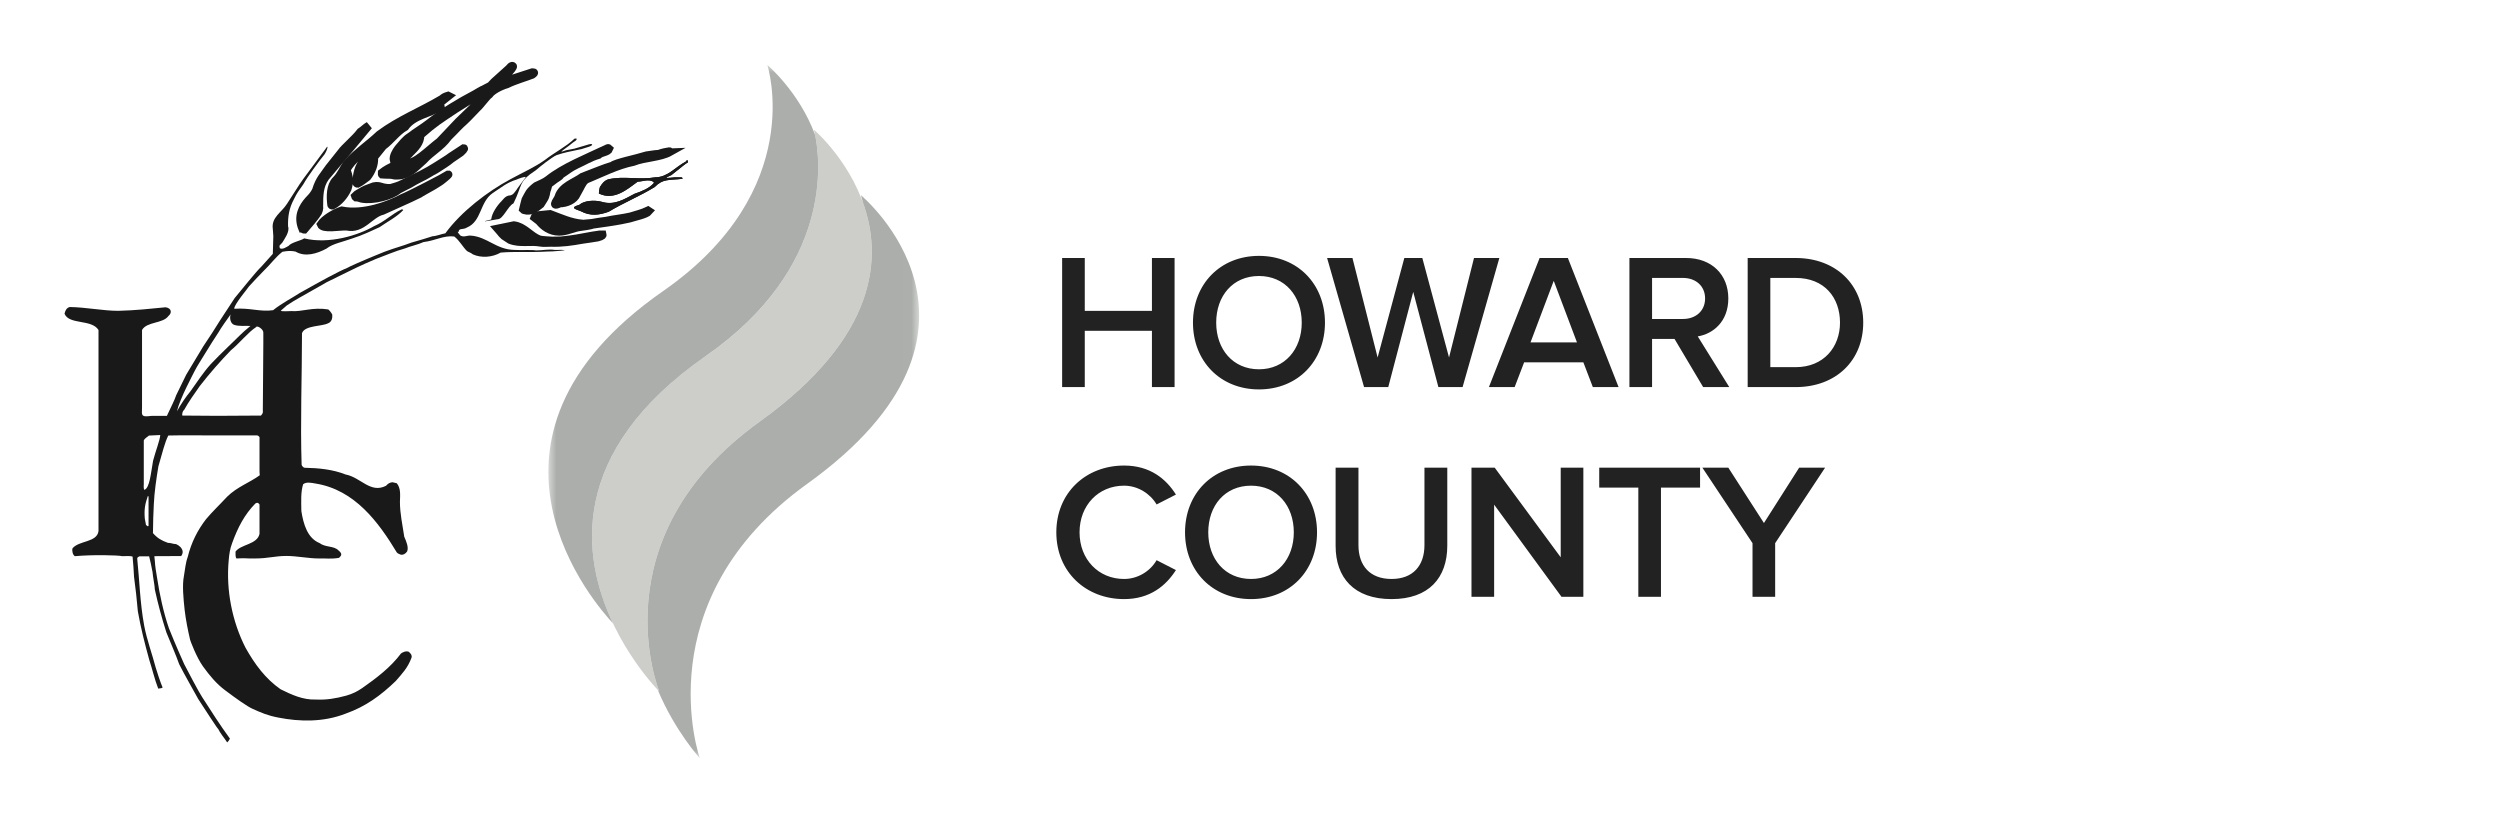 <?xml version="1.0" encoding="UTF-8"?>
<svg width="155px" height="52px" viewBox="0 0 155 52" version="1.1" xmlns="http://www.w3.org/2000/svg" xmlns:xlink="http://www.w3.org/1999/xlink">
    <!-- Generator: Sketch 60.1 (88133) - https://sketch.com -->
    <title>Logos/Mobile/Howard</title>
    <desc>Created with Sketch.</desc>
    <defs>
        <polygon id="path-1" points="0 0.026 22.987 0.026 22.987 43 0 43"></polygon>
    </defs>
    <g id="Logos/Mobile/Howard" stroke="none" stroke-width="1" fill="none" fill-rule="evenodd">
        <path d="M67.256,24 L67.256,20.508 L71.42,20.508 L71.42,24 L72.824,24 L72.824,15.996 L71.42,15.996 L71.42,19.272 L67.256,19.272 L67.256,15.996 L65.852,15.996 L65.852,24 L67.256,24 Z M78.056,24.144 C80.456,24.144 82.148,22.392 82.148,20.004 C82.148,17.616 80.456,15.864 78.056,15.864 C75.656,15.864 73.964,17.616 73.964,20.004 C73.964,22.392 75.656,24.144 78.056,24.144 Z M78.056,22.896 C76.436,22.896 75.404,21.648 75.404,20.004 C75.404,18.348 76.436,17.112 78.056,17.112 C79.664,17.112 80.708,18.348 80.708,20.004 C80.708,21.648 79.664,22.896 78.056,22.896 Z M86.072,24 L87.62,18.096 L89.18,24 L90.68,24 L92.96,15.996 L91.388,15.996 L89.84,22.164 L88.184,15.996 L87.068,15.996 L85.412,22.164 L83.852,15.996 L82.28,15.996 L84.572,24 L86.072,24 Z M93.908,24 L94.496,22.464 L98.168,22.464 L98.756,24 L100.352,24 L97.208,15.996 L95.456,15.996 L92.312,24 L93.908,24 Z M97.772,21.228 L94.892,21.228 L96.332,17.412 L97.772,21.228 Z M102.428,24 L102.428,21.012 L103.82,21.012 L105.596,24 L107.216,24 L105.26,20.856 C106.22,20.7 107.156,19.932 107.156,18.504 C107.156,17.028 106.124,15.996 104.54,15.996 L101.024,15.996 L101.024,24 L102.428,24 Z M104.348,19.776 L102.428,19.776 L102.428,17.232 L104.348,17.232 C105.14,17.232 105.716,17.736 105.716,18.504 C105.716,19.272 105.14,19.776 104.348,19.776 Z M111.332,24 C113.828,24 115.52,22.356 115.52,20.004 C115.52,17.652 113.828,15.996 111.332,15.996 L108.356,15.996 L108.356,24 L111.332,24 Z M111.332,22.764 L109.76,22.764 L109.76,17.232 L111.332,17.232 C113.12,17.232 114.08,18.456 114.08,20.004 C114.08,21.516 113.072,22.764 111.332,22.764 Z M69.692,37.144 C71.312,37.144 72.296,36.304 72.908,35.344 L71.708,34.732 C71.324,35.404 70.556,35.896 69.692,35.896 C68.108,35.896 66.932,34.684 66.932,33.004 C66.932,31.324 68.108,30.112 69.692,30.112 C70.556,30.112 71.324,30.616 71.708,31.276 L72.908,30.664 C72.308,29.704 71.312,28.864 69.692,28.864 C67.328,28.864 65.492,30.544 65.492,33.004 C65.492,35.464 67.328,37.144 69.692,37.144 Z M77.564,37.144 C79.964,37.144 81.656,35.392 81.656,33.004 C81.656,30.616 79.964,28.864 77.564,28.864 C75.164,28.864 73.472,30.616 73.472,33.004 C73.472,35.392 75.164,37.144 77.564,37.144 Z M77.564,35.896 C75.944,35.896 74.912,34.648 74.912,33.004 C74.912,31.348 75.944,30.112 77.564,30.112 C79.172,30.112 80.216,31.348 80.216,33.004 C80.216,34.648 79.172,35.896 77.564,35.896 Z M86.276,37.144 C88.592,37.144 89.732,35.824 89.732,33.832 L89.732,28.996 L88.316,28.996 L88.316,33.796 C88.316,35.068 87.608,35.896 86.276,35.896 C84.932,35.896 84.224,35.068 84.224,33.796 L84.224,28.996 L82.808,28.996 L82.808,33.844 C82.808,35.812 83.948,37.144 86.276,37.144 Z M92.636,37 L92.636,31.288 L96.812,37 L98.168,37 L98.168,28.996 L96.764,28.996 L96.764,34.552 L92.672,28.996 L91.232,28.996 L91.232,37 L92.636,37 Z M102.98,37 L102.98,30.232 L105.404,30.232 L105.404,28.996 L99.152,28.996 L99.152,30.232 L101.576,30.232 L101.576,37 L102.98,37 Z M110.06,37 L110.06,33.676 L113.156,28.996 L111.548,28.996 L109.364,32.428 L107.156,28.996 L105.548,28.996 L108.656,33.676 L108.656,37 L110.06,37 Z" id="HOWARDCOUNTY" fill="#222222" fill-rule="nonzero"></path>
        <g id="Group-Copy" transform="translate(4, 4)">
            <g id="Howard457-logo">
                <g id="Group-5" transform="translate(19.311, 0)">
                    <path d="M8.266,0.231 C8.266,0.231 8.41,0.025 8.49,0.104 C8.538,0.151 8.314,0.391 8.219,0.503 C8.012,0.726 7.804,0.949 7.804,0.949 C7.837,1.013 7.772,1.061 7.868,1.078 L9.687,0.487 C9.701,0.487 9.941,0.455 9.687,0.63 C9.334,0.774 8.601,0.981 8.123,1.22 C7.644,1.363 7.182,1.635 7.024,1.858 C6.847,1.985 6.449,2.544 6.274,2.688 C5.875,3.118 5.492,3.501 5.269,3.691 C5.062,3.882 4.504,4.489 4.455,4.522 C4.025,5.111 3.436,5.398 2.942,5.94 C2.4,6.402 2.032,6.928 1.171,6.88 C0.884,6.8 0.693,6.849 0.373,6.817 C0.357,6.8 0.373,6.753 0.373,6.705 C0.821,6.354 1.41,6.132 1.936,6.036 C2.303,6.291 3.324,5.238 3.947,4.775 C4.327,4.377 4.68,3.995 5.125,3.532 C5.349,3.309 5.795,2.894 6.067,2.623 C6.129,2.56 6.417,2.272 6.449,2.225 L6.672,1.985 C6.72,1.874 6.545,1.826 6.465,1.842 C6.242,1.922 5.252,2.56 4.919,2.767 C3.897,3.452 3.658,3.58 2.75,4.377 C2.75,4.856 2.43,5.159 2.128,5.461 C2.081,5.525 2,5.605 1.92,5.637 C1.697,5.812 1.491,5.973 1.108,5.956 C1.044,5.716 1.235,5.398 1.379,5.207 C1.633,4.919 1.825,4.648 2.112,4.473 C2.478,4.186 2.877,3.962 3.308,3.628 C4.184,2.942 5.157,2.352 6.129,1.842 C6.177,1.81 6.672,1.523 6.704,1.523 C6.896,1.412 6.974,1.396 7.102,1.316 L7.326,1.078 L8.266,0.231" id="Fill-1" fill="#1A1919"></path>
                    <path d="M8.266,0.231 C8.266,0.231 8.41,0.025 8.49,0.104 C8.538,0.151 8.314,0.391 8.219,0.503 C8.012,0.726 7.804,0.949 7.804,0.949 C7.837,1.013 7.772,1.061 7.868,1.078 L9.687,0.487 C9.701,0.487 9.941,0.455 9.687,0.63 C9.334,0.774 8.601,0.981 8.123,1.22 C7.644,1.363 7.182,1.635 7.024,1.858 C6.847,1.985 6.449,2.544 6.274,2.688 C5.875,3.118 5.492,3.501 5.269,3.691 C5.062,3.882 4.504,4.489 4.455,4.522 C4.025,5.111 3.436,5.398 2.942,5.94 C2.4,6.402 2.032,6.928 1.171,6.88 C0.884,6.8 0.693,6.849 0.373,6.817 C0.357,6.8 0.373,6.753 0.373,6.705 C0.821,6.354 1.41,6.132 1.936,6.036 C2.303,6.291 3.324,5.238 3.947,4.775 C4.327,4.377 4.68,3.995 5.125,3.532 C5.349,3.309 5.795,2.894 6.067,2.623 C6.129,2.56 6.417,2.272 6.449,2.225 L6.672,1.985 C6.72,1.874 6.545,1.826 6.465,1.842 C6.242,1.922 5.252,2.56 4.919,2.767 C3.897,3.452 3.658,3.58 2.75,4.377 C2.75,4.856 2.43,5.159 2.128,5.461 C2.081,5.525 2,5.605 1.92,5.637 C1.697,5.812 1.491,5.973 1.108,5.956 C1.044,5.716 1.235,5.398 1.379,5.207 C1.633,4.919 1.825,4.648 2.112,4.473 C2.478,4.186 2.877,3.962 3.308,3.628 C4.184,2.942 5.157,2.352 6.129,1.842 C6.177,1.81 6.672,1.523 6.704,1.523 C6.896,1.412 6.974,1.396 7.102,1.316 L7.326,1.078 L8.266,0.231" id="Fill-3" fill="#1A1919"></path>
                    <path d="M8.266,0.231 C8.266,0.231 8.41,0.025 8.49,0.104 C8.538,0.151 8.314,0.391 8.219,0.503 C8.012,0.726 7.804,0.949 7.804,0.949 C7.837,1.013 7.772,1.061 7.868,1.078 L9.687,0.487 C9.701,0.487 9.941,0.455 9.687,0.63 C9.334,0.774 8.601,0.981 8.123,1.22 C7.644,1.363 7.182,1.635 7.024,1.858 C6.847,1.985 6.449,2.544 6.274,2.688 C5.875,3.118 5.492,3.501 5.269,3.691 C5.062,3.882 4.504,4.489 4.455,4.522 C4.025,5.111 3.436,5.398 2.942,5.94 C2.4,6.402 2.032,6.928 1.171,6.88 C0.884,6.8 0.693,6.849 0.373,6.817 C0.357,6.8 0.373,6.753 0.373,6.705 C0.821,6.354 1.41,6.132 1.936,6.036 C2.303,6.291 3.324,5.238 3.947,4.775 C4.327,4.377 4.68,3.995 5.125,3.532 C5.349,3.309 5.795,2.894 6.067,2.623 C6.129,2.56 6.417,2.272 6.449,2.225 L6.672,1.985 C6.72,1.874 6.545,1.826 6.465,1.842 C6.242,1.922 5.252,2.56 4.919,2.767 C3.897,3.452 3.658,3.58 2.75,4.377 C2.75,4.856 2.43,5.159 2.128,5.461 C2.081,5.525 2,5.605 1.92,5.637 C1.697,5.812 1.491,5.973 1.108,5.956 C1.044,5.716 1.235,5.398 1.379,5.207 C1.633,4.919 1.825,4.648 2.112,4.473 C2.478,4.186 2.877,3.962 3.308,3.628 C4.184,2.942 5.157,2.352 6.129,1.842 C6.177,1.81 6.672,1.523 6.704,1.523 C6.896,1.412 6.974,1.396 7.102,1.316 L7.326,1.078 L8.266,0.231 Z" id="Stroke-4" stroke="#1A1919" stroke-width="0.5"></path>
                </g>
                <path d="M23.813,1.951 L23.271,2.381 L23.318,2.621 C22.586,3.051 21.645,3.147 21.118,3.864 C20.608,4.151 20.225,4.71 19.746,5.061 L19.284,5.634 C19.237,5.682 19.221,5.714 19.188,5.746 C19.237,6.176 19.029,6.655 18.774,6.973 C18.55,7.133 18.391,7.276 18.168,7.388 C18.152,7.388 18.104,7.372 18.104,7.34 C18.104,6.83 18.232,6.288 18.566,5.952 C19.237,5.426 19.762,4.916 20.321,4.231 C20.321,4.199 20.321,4.183 20.305,4.136 L19.858,4.231 L19.013,4.916 C18.55,5.458 17.818,5.858 17.482,6.543 C17.643,6.926 17.69,7.26 17.547,7.707 C17.339,8.138 17.036,8.505 16.605,8.743 C16.573,8.743 16.542,8.727 16.542,8.695 C16.478,8.185 16.478,7.515 16.828,7.165 C17.132,6.862 17.275,6.48 17.514,6.129 C18.232,5.363 18.886,4.949 19.523,4.343 C20.767,3.418 22.138,2.891 23.414,2.127 C23.511,2.031 23.622,1.983 23.781,1.935 L23.813,1.951" id="Fill-6" fill="#1A1919"></path>
                <path d="M23.813,1.951 L23.271,2.381 L23.318,2.621 C22.586,3.051 21.645,3.147 21.118,3.864 C20.608,4.151 20.225,4.71 19.746,5.061 L19.284,5.634 C19.237,5.682 19.221,5.714 19.188,5.746 C19.237,6.176 19.029,6.655 18.774,6.973 C18.55,7.133 18.391,7.276 18.168,7.388 C18.152,7.388 18.104,7.372 18.104,7.34 C18.104,6.83 18.232,6.288 18.566,5.952 C19.237,5.426 19.762,4.916 20.321,4.231 C20.321,4.199 20.321,4.183 20.305,4.136 L19.858,4.231 L19.013,4.916 C18.55,5.458 17.818,5.858 17.482,6.543 C17.643,6.926 17.69,7.26 17.547,7.707 C17.339,8.138 17.036,8.505 16.605,8.743 C16.573,8.743 16.542,8.727 16.542,8.695 C16.478,8.185 16.478,7.515 16.828,7.165 C17.132,6.862 17.275,6.48 17.514,6.129 C18.232,5.363 18.886,4.949 19.523,4.343 C20.767,3.418 22.138,2.891 23.414,2.127 C23.511,2.031 23.622,1.983 23.781,1.935 L23.813,1.951" id="Fill-7" fill="#1A1919"></path>
                <path d="M23.813,1.951 L23.271,2.381 L23.318,2.621 C22.586,3.051 21.645,3.147 21.118,3.864 C20.608,4.151 20.225,4.71 19.746,5.061 L19.284,5.634 C19.237,5.682 19.221,5.714 19.188,5.746 C19.237,6.176 19.029,6.655 18.774,6.973 C18.55,7.133 18.391,7.276 18.168,7.388 C18.152,7.388 18.104,7.372 18.104,7.34 C18.104,6.83 18.232,6.288 18.566,5.952 C19.237,5.426 19.762,4.916 20.321,4.231 C20.321,4.199 20.321,4.183 20.305,4.136 L19.858,4.231 L19.013,4.916 C18.55,5.458 17.818,5.858 17.482,6.543 C17.643,6.926 17.69,7.26 17.547,7.707 C17.339,8.138 17.036,8.505 16.605,8.743 C16.573,8.743 16.542,8.727 16.542,8.695 C16.478,8.185 16.478,7.515 16.828,7.165 C17.132,6.862 17.275,6.48 17.514,6.129 C18.232,5.363 18.886,4.949 19.523,4.343 C20.767,3.418 22.138,2.891 23.414,2.127 C23.511,2.031 23.622,1.983 23.781,1.935 L23.813,1.951 Z" id="Stroke-8" stroke="#1A1919" stroke-width="0.5"></path>
                <path d="M17.587,5.322 C17.124,5.864 16.806,6.231 16.168,6.996 C15.786,7.538 15.786,8.128 15.786,8.782 C15.817,8.909 15.753,9.148 15.658,9.245 C15.672,9.245 15.371,9.643 15.323,9.691 L14.861,10.233 C14.812,10.233 14.797,10.185 14.749,10.185 C14.43,9.42 14.749,8.846 15.148,8.399 C15.371,8.176 15.482,8.033 15.594,7.809 C15.801,7.108 16.088,6.869 16.407,6.39 L17.157,5.449 C17.363,5.147 18.001,4.636 18.352,4.173 C18.527,4.063 18.688,3.887 18.863,3.791 C18.225,4.556 17.602,5.306 17.587,5.322" id="Fill-9" fill="#1A1919"></path>
                <path d="M17.587,5.322 C17.124,5.864 16.806,6.231 16.168,6.996 C15.786,7.538 15.786,8.128 15.786,8.782 C15.817,8.909 15.753,9.148 15.658,9.245 C15.672,9.245 15.371,9.643 15.323,9.691 L14.861,10.233 C14.812,10.233 14.797,10.185 14.749,10.185 C14.43,9.42 14.749,8.846 15.148,8.399 C15.371,8.176 15.482,8.033 15.594,7.809 C15.801,7.108 16.088,6.869 16.407,6.39 L17.157,5.449 C17.363,5.147 18.001,4.636 18.352,4.173 C18.527,4.063 18.688,3.887 18.863,3.791 C18.225,4.556 17.602,5.306 17.587,5.322" id="Fill-10" fill="#1A1919"></path>
                <path d="M17.587,5.322 C17.124,5.864 16.806,6.231 16.168,6.996 C15.786,7.538 15.786,8.128 15.786,8.782 C15.817,8.909 15.753,9.148 15.658,9.245 C15.672,9.245 15.371,9.643 15.323,9.691 L14.861,10.233 C14.812,10.233 14.797,10.185 14.749,10.185 C14.43,9.42 14.749,8.846 15.148,8.399 C15.371,8.176 15.482,8.033 15.594,7.809 C15.801,7.108 16.088,6.869 16.407,6.39 L17.157,5.449 C17.363,5.147 18.001,4.636 18.352,4.173 C18.527,4.063 18.688,3.887 18.863,3.791 C18.225,4.556 17.602,5.306 17.587,5.322 Z" id="Stroke-11" stroke="#1A1919" stroke-width="0.5"></path>
                <path d="M33.681,5.188 C33.712,5.172 33.761,5.203 33.777,5.22 C33.696,5.443 33.281,5.427 33.106,5.602 C32.581,5.761 32.181,6.016 31.719,6.224 C31.321,6.415 31.209,6.543 30.762,6.829 C30.666,7.006 30.587,6.958 30.157,7.308 C29.935,7.436 29.982,7.627 29.885,7.819 C29.854,7.93 29.854,8.153 29.71,8.361 L29.52,8.664 C29.216,8.919 28.897,9.142 28.53,9.031 C28.482,9.031 28.467,9.015 28.435,8.983 C28.482,8.791 28.515,8.616 28.579,8.393 C28.802,7.993 28.785,7.898 29.248,7.532 C29.535,7.388 29.757,7.324 29.997,7.133 C30.987,6.352 32.309,5.842 33.681,5.188" id="Fill-12" fill="#1A1919"></path>
                <path d="M33.681,5.188 C33.712,5.172 33.761,5.203 33.777,5.22 C33.696,5.443 33.281,5.427 33.106,5.602 C32.581,5.761 32.181,6.016 31.719,6.224 C31.321,6.415 31.209,6.543 30.762,6.829 C30.666,7.006 30.587,6.958 30.157,7.308 C29.935,7.436 29.982,7.627 29.885,7.819 C29.854,7.93 29.854,8.153 29.71,8.361 L29.52,8.664 C29.216,8.919 28.897,9.142 28.53,9.031 C28.482,9.031 28.467,9.015 28.435,8.983 C28.482,8.791 28.515,8.616 28.579,8.393 C28.802,7.993 28.785,7.898 29.248,7.532 C29.535,7.388 29.757,7.324 29.997,7.133 C30.987,6.352 32.309,5.842 33.681,5.188" id="Fill-13" fill="#1A1919"></path>
                <path d="M33.681,5.188 C33.712,5.172 33.761,5.203 33.777,5.22 C33.696,5.443 33.281,5.427 33.106,5.602 C32.581,5.761 32.181,6.016 31.719,6.224 C31.321,6.415 31.209,6.543 30.762,6.829 C30.666,7.006 30.587,6.958 30.157,7.308 C29.935,7.436 29.982,7.627 29.885,7.819 C29.854,7.93 29.854,8.153 29.71,8.361 L29.52,8.664 C29.216,8.919 28.897,9.142 28.53,9.031 C28.482,9.031 28.467,9.015 28.435,8.983 C28.482,8.791 28.515,8.616 28.579,8.393 C28.802,7.993 28.785,7.898 29.248,7.532 C29.535,7.388 29.757,7.324 29.997,7.133 C30.987,6.352 32.309,5.842 33.681,5.188 Z" id="Stroke-14" stroke="#1A1919" stroke-width="0.5"></path>
                <path d="M37.505,5.383 C37.52,5.383 37.505,5.415 37.553,5.415 C36.931,5.766 35.99,5.75 35.256,6.037 C34.284,6.229 33.248,6.754 32.513,7.057 C32.179,7.154 32.099,7.408 31.94,7.695 C31.877,7.806 31.812,7.919 31.765,8.014 C31.605,8.413 31.095,8.605 30.712,8.605 C30.058,8.923 30.68,8.254 30.632,8.189 C30.855,7.536 31.605,7.329 32.116,6.962 C33.248,6.532 33.295,6.484 33.964,6.276 C34.187,6.086 35.432,5.846 36.087,5.638 C36.357,5.607 36.531,5.559 36.85,5.542 C37.106,5.446 37.314,5.415 37.505,5.383" id="Fill-15" fill="#1A1919"></path>
                <path d="M37.505,5.383 C37.52,5.383 37.505,5.415 37.553,5.415 C36.931,5.766 35.99,5.75 35.256,6.037 C34.284,6.229 33.248,6.754 32.513,7.057 C32.179,7.154 32.099,7.408 31.94,7.695 C31.877,7.806 31.812,7.919 31.765,8.014 C31.605,8.413 31.095,8.605 30.712,8.605 C30.058,8.923 30.68,8.254 30.632,8.189 C30.855,7.536 31.605,7.329 32.116,6.962 C33.248,6.532 33.295,6.484 33.964,6.276 C34.187,6.086 35.432,5.846 36.087,5.638 C36.357,5.607 36.531,5.559 36.85,5.542 C37.106,5.446 37.314,5.415 37.505,5.383" id="Fill-16" fill="#1A1919"></path>
                <path d="M37.505,5.383 C37.52,5.383 37.505,5.415 37.553,5.415 C36.931,5.766 35.99,5.75 35.256,6.037 C34.284,6.229 33.248,6.754 32.513,7.057 C32.179,7.154 32.099,7.408 31.94,7.695 C31.877,7.806 31.812,7.919 31.765,8.014 C31.605,8.413 31.095,8.605 30.712,8.605 C30.058,8.923 30.68,8.254 30.632,8.189 C30.855,7.536 31.605,7.329 32.116,6.962 C33.248,6.532 33.295,6.484 33.964,6.276 C34.187,6.086 35.432,5.846 36.087,5.638 C36.357,5.607 36.531,5.559 36.85,5.542 C37.106,5.446 37.314,5.415 37.505,5.383 Z" id="Stroke-17" stroke="#1A1919" stroke-width="0.5"></path>
                <path d="M38.615,5.94 L38.646,5.956 L38.646,6.067 C38.615,6.115 38.552,6.115 38.519,6.148 L38.375,6.259 L37.674,6.817 C37.69,6.881 36.765,7.12 37.85,6.993 L38.247,6.993 C38.264,6.993 38.328,7.024 38.312,7.088 C37.467,7.184 37.1,7.071 36.59,7.598 C35.65,8.172 34.66,8.571 33.736,9.129 C33.162,9.337 32.604,9.416 32.013,9.097 C31.631,8.954 31.328,8.873 31.918,8.699 C32.221,8.428 32.858,8.396 33.29,8.507 C34.102,8.762 34.725,8.332 35.345,8.013 C35.808,7.854 36.254,7.678 36.542,7.344 C36.542,7.311 36.525,7.279 36.495,7.263 C36.207,7.088 35.825,7.263 35.537,7.263 C34.884,7.742 34.07,8.459 33.13,7.997 C33.145,7.774 33.145,7.79 33.193,7.598 C33.337,7.375 33.448,7.216 33.704,7.12 C34.66,6.896 35.65,7.167 36.622,6.993 C37.403,6.993 37.866,6.355 38.519,6.02 C38.534,5.972 38.552,5.956 38.599,5.94 L38.615,5.94" id="Fill-18" fill="#1A1919"></path>
                <path d="M38.615,5.94 L38.646,5.956 L38.646,6.067 C38.615,6.115 38.552,6.115 38.519,6.148 L38.375,6.259 L37.674,6.817 C37.69,6.881 36.765,7.12 37.85,6.993 L38.247,6.993 C38.264,6.993 38.328,7.024 38.312,7.088 C37.467,7.184 37.1,7.071 36.59,7.598 C35.65,8.172 34.66,8.571 33.736,9.129 C33.162,9.337 32.604,9.416 32.013,9.097 C31.631,8.954 31.328,8.873 31.918,8.699 C32.221,8.428 32.858,8.396 33.29,8.507 C34.102,8.762 34.725,8.332 35.345,8.013 C35.808,7.854 36.254,7.678 36.542,7.344 C36.542,7.311 36.525,7.279 36.495,7.263 C36.207,7.088 35.825,7.263 35.537,7.263 C34.884,7.742 34.07,8.459 33.13,7.997 C33.145,7.774 33.145,7.79 33.193,7.598 C33.337,7.375 33.448,7.216 33.704,7.12 C34.66,6.896 35.65,7.167 36.622,6.993 C37.403,6.993 37.866,6.355 38.519,6.02 C38.534,5.972 38.552,5.956 38.599,5.94 L38.615,5.94" id="Fill-19" fill="#1A1919"></path>
                <path d="M23.968,5.86 C24.205,5.694 24.464,5.53 24.566,5.452 C24.629,5.396 24.849,5.192 24.746,5.192 L23.954,5.71 C23.803,5.837 23.276,6.151 23.096,6.27 C22.466,6.678 21.891,6.947 20.963,7.395 C20.751,7.513 20.437,7.599 20.216,7.661 C19.61,7.67 19.603,7.473 19.185,7.552 C18.996,7.631 18.753,7.694 18.532,7.811 C18.352,7.937 18.132,8.016 18.006,8.157 C18.021,8.221 18.069,8.221 18.084,8.236 C18.179,8.236 18.289,8.268 18.423,8.314 C19.154,8.448 20.278,8.142 20.704,7.764 C20.861,7.685 21.207,7.497 21.388,7.411 C21.64,7.261 21.805,7.166 22.12,7.009 C22.402,6.884 22.687,6.678 23.016,6.513 C23.345,6.301 23.748,6.056 23.968,5.86" id="Fill-20" fill="#1A1919"></path>
                <path d="M23.968,5.86 C24.205,5.694 24.464,5.53 24.566,5.452 C24.629,5.396 24.849,5.192 24.746,5.192 L23.954,5.71 C23.803,5.837 23.276,6.151 23.096,6.27 C22.466,6.678 21.891,6.947 20.963,7.395 C20.751,7.513 20.437,7.599 20.216,7.661 C19.61,7.67 19.603,7.473 19.185,7.552 C18.996,7.631 18.753,7.694 18.532,7.811 C18.352,7.937 18.132,8.016 18.006,8.157 C18.021,8.221 18.069,8.221 18.084,8.236 C18.179,8.236 18.289,8.268 18.423,8.314 C19.154,8.448 20.278,8.142 20.704,7.764 C20.861,7.685 21.207,7.497 21.388,7.411 C21.64,7.261 21.805,7.166 22.12,7.009 C22.402,6.884 22.687,6.678 23.016,6.513 C23.345,6.301 23.748,6.056 23.968,5.86" id="Fill-21" fill="#1A1919"></path>
                <path d="M23.968,5.86 C24.205,5.694 24.464,5.53 24.566,5.452 C24.629,5.396 24.849,5.192 24.746,5.192 L23.954,5.71 C23.803,5.837 23.276,6.151 23.096,6.27 C22.466,6.678 21.891,6.947 20.963,7.395 C20.751,7.513 20.437,7.599 20.216,7.661 C19.61,7.67 19.603,7.473 19.185,7.552 C18.996,7.631 18.753,7.694 18.532,7.811 C18.352,7.937 18.132,8.016 18.006,8.157 C18.021,8.221 18.069,8.221 18.084,8.236 C18.179,8.236 18.289,8.268 18.423,8.314 C19.154,8.448 20.278,8.142 20.704,7.764 C20.861,7.685 21.207,7.497 21.388,7.411 C21.64,7.261 21.805,7.166 22.12,7.009 C22.402,6.884 22.687,6.678 23.016,6.513 C23.345,6.301 23.748,6.056 23.968,5.86 Z" id="Stroke-22" stroke="#1A1919" stroke-width="0.5"></path>
                <path d="M23.799,6.82 C23.813,6.82 23.671,6.964 23.384,7.186 C23.241,7.298 23.016,7.426 22.81,7.554 C22.81,7.554 21.98,8.016 21.98,8.032 C21.311,8.367 20.466,8.717 19.716,9.069 C18.919,9.26 18.457,10.264 17.5,10.041 C17.006,10.025 16.017,10.233 15.89,9.913 C16.113,9.579 16.719,9.212 17.181,9.053 C18.536,9.324 20.131,8.717 20.96,8.271 C21.311,8.144 23.591,6.964 23.799,6.82" id="Fill-23" fill="#1A1919"></path>
                <path d="M23.799,6.82 C23.813,6.82 23.671,6.964 23.384,7.186 C23.241,7.298 23.016,7.426 22.81,7.554 C22.81,7.554 21.98,8.016 21.98,8.032 C21.311,8.367 20.466,8.717 19.716,9.069 C18.919,9.26 18.457,10.264 17.5,10.041 C17.006,10.025 16.017,10.233 15.89,9.913 C16.113,9.579 16.719,9.212 17.181,9.053 C18.536,9.324 20.131,8.717 20.96,8.271 C21.311,8.144 23.591,6.964 23.799,6.82" id="Fill-24" fill="#1A1919"></path>
                <path d="M23.799,6.82 C23.813,6.82 23.671,6.964 23.384,7.186 C23.241,7.298 23.016,7.426 22.81,7.554 C22.81,7.554 21.98,8.016 21.98,8.032 C21.311,8.367 20.466,8.717 19.716,9.069 C18.919,9.26 18.457,10.264 17.5,10.041 C17.006,10.025 16.017,10.233 15.89,9.913 C16.113,9.579 16.719,9.212 17.181,9.053 C18.536,9.324 20.131,8.717 20.96,8.271 C21.311,8.144 23.591,6.964 23.799,6.82 Z" id="Stroke-25" stroke="#1A1919" stroke-width="0.5"></path>
                <path d="M32.733,9.928 C32.67,9.975 32.064,10.062 32.049,10.062 C31.584,10.1 31.152,10.361 30.68,10.361 C30.106,10.361 29.696,10.046 29.422,9.707 L29.138,9.488 C29.17,9.4 29.218,9.368 29.296,9.354 L30.106,9.274 C30.766,9.518 31.372,9.809 32.112,9.873 C32.127,9.889 32.67,9.825 32.717,9.825 C32.977,9.77 33.244,9.739 33.583,9.691 C34.086,9.582 34.582,9.541 35.094,9.424 C35.487,9.298 35.824,9.227 36.178,9.054 L36.241,9.095 C36.076,9.298 35.353,9.44 35.014,9.55 C34.834,9.597 34.227,9.715 33.614,9.802 C33.315,9.849 33.071,9.88 32.733,9.928" id="Fill-26" fill="#1A1919"></path>
                <path d="M32.733,9.928 C32.67,9.975 32.064,10.062 32.049,10.062 C31.584,10.1 31.152,10.361 30.68,10.361 C30.106,10.361 29.696,10.046 29.422,9.707 L29.138,9.488 C29.17,9.4 29.218,9.368 29.296,9.354 L30.106,9.274 C30.766,9.518 31.372,9.809 32.112,9.873 C32.127,9.889 32.67,9.825 32.717,9.825 C32.977,9.77 33.244,9.739 33.583,9.691 C34.086,9.582 34.582,9.541 35.094,9.424 C35.487,9.298 35.824,9.227 36.178,9.054 L36.241,9.095 C36.076,9.298 35.353,9.44 35.014,9.55 C34.834,9.597 34.227,9.715 33.614,9.802 C33.315,9.849 33.071,9.88 32.733,9.928" id="Fill-27" fill="#1A1919"></path>
                <path d="M32.733,9.928 C32.67,9.975 32.064,10.062 32.049,10.062 C31.584,10.1 31.152,10.361 30.68,10.361 C30.106,10.361 29.696,10.046 29.422,9.707 L29.138,9.488 C29.17,9.4 29.218,9.368 29.296,9.354 L30.106,9.274 C30.766,9.518 31.372,9.809 32.112,9.873 C32.127,9.889 32.67,9.825 32.717,9.825 C32.977,9.77 33.244,9.739 33.583,9.691 C34.086,9.582 34.582,9.541 35.094,9.424 C35.487,9.298 35.824,9.227 36.178,9.054 L36.241,9.095 C36.076,9.298 35.353,9.44 35.014,9.55 C34.834,9.597 34.227,9.715 33.614,9.802 C33.315,9.849 33.071,9.88 32.733,9.928 Z" id="Stroke-28" stroke="#1A1919" stroke-width="0.5"></path>
                <path d="M30.163,11.048 C30.848,11.072 31.453,10.978 32.075,10.867 C32.413,10.828 32.768,10.757 33.051,10.718 C33.145,10.686 33.381,10.639 33.358,10.544 L33.176,10.544 L32.752,10.607 C32.13,10.726 31.43,10.859 30.769,10.914 L30.227,10.923 C30.014,10.907 29.669,10.898 29.448,10.852 C28.857,10.623 28.519,10.065 27.867,9.97 L26.868,10.175 C26.883,10.191 27.096,10.497 27.245,10.623 L27.631,10.875 C28.252,11.119 28.882,10.923 29.518,11.041 C29.66,11.072 29.975,11.048 30.163,11.048" id="Fill-29" fill="#1A1919"></path>
                <path d="M30.163,11.048 C30.848,11.072 31.453,10.978 32.075,10.867 C32.413,10.828 32.768,10.757 33.051,10.718 C33.145,10.686 33.381,10.639 33.358,10.544 L33.176,10.544 L32.752,10.607 C32.13,10.726 31.43,10.859 30.769,10.914 L30.227,10.923 C30.014,10.907 29.669,10.898 29.448,10.852 C28.857,10.623 28.519,10.065 27.867,9.97 L26.868,10.175 C26.883,10.191 27.096,10.497 27.245,10.623 L27.631,10.875 C28.252,11.119 28.882,10.923 29.518,11.041 C29.66,11.072 29.975,11.048 30.163,11.048" id="Fill-30" fill="#1A1919"></path>
                <path d="M30.163,11.048 C30.848,11.072 31.453,10.978 32.075,10.867 C32.413,10.828 32.768,10.757 33.051,10.718 C33.145,10.686 33.381,10.639 33.358,10.544 L33.176,10.544 L32.752,10.607 C32.13,10.726 31.43,10.859 30.769,10.914 L30.227,10.923 C30.014,10.907 29.669,10.898 29.448,10.852 C28.857,10.623 28.519,10.065 27.867,9.97 L26.868,10.175 C26.883,10.191 27.096,10.497 27.245,10.623 L27.631,10.875 C28.252,11.119 28.882,10.923 29.518,11.041 C29.66,11.072 29.975,11.048 30.163,11.048 Z" id="Stroke-31" stroke="#1A1919" stroke-width="0.5"></path>
                <path d="M12.326,17.301 L12.295,21.447 C12.326,21.654 12.2,21.717 12.183,21.765 L9.473,21.781 L7.305,21.765 C7.272,21.622 7.352,21.447 7.416,21.414 C7.719,20.873 8.054,20.409 8.389,19.931 C8.994,19.151 9.681,18.369 10.318,17.715 C10.828,17.301 11.401,16.583 11.88,16.28 C11.928,16.153 12.343,16.408 12.326,16.63 L12.326,17.301 Z M8.053,19.031 C8.243,18.648 8.514,18.266 8.738,17.882 C9.025,17.403 9.296,16.989 9.536,16.622 C9.695,16.335 10.109,15.762 10.301,15.491 C10.221,15.715 10.285,16.065 10.525,16.144 C10.812,16.241 11.242,16.192 11.528,16.208 C10.971,16.655 10.684,16.989 10.125,17.516 C9.791,17.835 9.392,18.233 9.074,18.568 C8.611,19.079 8.196,19.717 7.798,20.274 C7.543,20.577 7.224,21.04 6.969,21.501 C7.176,20.657 7.957,19.238 8.053,19.031 Z M5.49,24.568 C5.347,25.38 5.282,26.225 4.964,26.368 C4.915,26.368 4.9,26.24 4.915,26.002 L4.915,23.308 C4.98,23.163 5.155,23.085 5.235,23.005 L5.936,22.972 C5.92,23.275 5.649,23.96 5.49,24.568 Z M5.21,28.594 C5.178,28.675 5.115,28.594 5.051,28.547 C5.038,28.506 4.977,28.109 4.981,28.191 C4.983,28.219 4.985,28.245 4.988,28.275 C4.983,28.229 4.981,28.205 4.981,28.191 C4.93,27.623 4.981,27.277 5.163,26.762 L5.178,26.762 L5.21,26.777 L5.21,28.594 Z M32.509,4.951 L31.605,5.218 L31.108,5.313 C30.888,5.368 30.503,5.588 31.274,5.038 C31.675,4.692 31.691,4.77 31.754,4.636 C31.778,4.558 31.636,4.597 31.62,4.597 C31.093,5.1 30.408,5.432 29.772,5.926 C29.087,6.405 28.545,6.619 27.64,7.115 C26.248,7.862 24.604,9.104 23.611,10.466 C23.408,10.496 23.03,10.646 22.819,10.646 C22.583,10.733 21.89,10.93 21.512,11.039 C20.891,11.276 20.545,11.346 19.829,11.613 C19.514,11.732 18.963,11.976 18.688,12.085 C18.672,12.085 17.587,12.558 17.54,12.605 C16.958,12.84 15.896,13.431 14.59,14.162 C14.111,14.477 13.497,14.783 12.931,15.232 C12.144,15.35 11.515,15.074 10.524,15.144 C10.5,14.885 11.382,13.864 11.428,13.768 C11.783,13.368 12.042,13.116 12.348,12.793 C12.765,12.4 13.065,11.96 13.505,11.613 C13.781,11.558 14.04,11.535 14.322,11.597 C14.929,11.96 15.659,11.723 16.235,11.417 C16.635,11.102 17.249,11 17.808,10.796 C18.468,10.591 19.098,10.284 19.53,10.087 C20.01,9.75 20.616,9.443 21.001,9.026 C20.985,8.995 20.955,8.979 20.907,8.979 C20.285,9.27 19.869,9.734 19.184,10.025 C18.225,10.583 16.407,11.158 14.859,10.78 C14.684,10.913 14.063,11.024 13.891,11.244 C13.749,11.322 13.505,11.495 13.347,11.385 C13.301,11.181 13.332,11.244 13.505,11.039 C13.615,10.842 13.985,10.371 13.859,10.032 C13.844,9.427 13.922,8.916 14.221,8.357 C14.41,7.956 14.559,7.775 14.804,7.429 C15.109,6.878 15.826,5.95 15.857,5.903 L16.124,5.565 C16.251,5.361 16.282,5.234 16.282,5.234 C16.36,4.943 16.203,5.203 16.203,5.203 L14.811,7.083 C14.465,7.563 14.276,7.909 13.797,8.632 C13.458,9.175 12.805,9.474 12.915,10.205 L12.946,10.639 L12.915,11.739 L12.216,12.518 C11.837,12.879 11.02,13.926 10.547,14.485 L9.651,15.853 C9.336,16.356 8.999,16.891 8.597,17.482 L7.543,19.235 C7.338,19.644 7.126,20.077 6.921,20.51 C6.827,20.809 6.623,21.178 6.347,21.784 L5.411,21.784 C5.01,21.823 4.799,21.862 4.799,21.579 L4.806,21.194 L4.806,16.459 C5.104,15.931 6.095,16.073 6.441,15.594 C6.686,15.389 6.63,15.105 6.268,15.051 C5.333,15.144 4.358,15.247 3.327,15.271 C2.398,15.271 1.345,15.051 0.323,15.035 C0.117,15.09 0.046,15.262 0,15.452 C0.291,16.152 1.674,15.774 2.107,16.459 L2.107,28.926 C2.013,29.641 0.913,29.5 0.496,29.995 C0.449,30.168 0.519,30.42 0.645,30.483 C1.77,30.382 3.311,30.42 3.587,30.483 C3.712,30.483 4.31,30.444 4.223,30.554 C4.255,30.868 4.294,31.395 4.31,31.765 C4.405,32.481 4.483,33.15 4.546,33.898 C4.727,34.935 4.971,35.879 5.254,36.91 C5.443,37.484 5.577,38.098 5.813,38.703 C5.797,38.671 6.12,38.695 6.072,38.6 C5.986,38.427 5.686,37.523 5.656,37.397 C5.435,36.549 5.104,35.667 4.939,34.785 C4.68,33.385 4.649,31.994 4.507,30.625 C4.523,30.546 4.578,30.522 4.649,30.491 L5.246,30.491 C5.324,30.79 5.388,31.105 5.458,31.474 C5.474,31.733 5.6,32.34 5.6,32.552 C5.788,33.418 6.04,34.354 6.316,35.211 C6.559,35.808 6.914,36.627 7.111,37.184 C7.464,37.885 7.897,38.617 8.29,39.34 C8.314,39.356 9.753,41.63 9.502,41.125 C9.619,41.44 9.926,41.77 10.084,42.029 C10.147,41.984 10.24,41.841 10.256,41.794 C9.635,40.945 9.115,40.126 8.535,39.222 C8.377,39.002 7.598,37.531 7.417,37.17 C6.82,35.832 6.623,35.321 6.473,34.95 C6.143,33.999 5.891,32.843 5.742,31.844 C5.679,31.474 5.616,31.112 5.6,30.776 L5.569,30.483 L7.229,30.475 C7.291,30.405 7.338,30.296 7.323,30.168 C7.275,29.964 7.126,29.831 6.921,29.735 C6.732,29.735 6.623,29.657 6.411,29.657 C6.017,29.515 5.757,29.367 5.483,29.052 C5.49,28.344 5.506,27.871 5.537,27.258 C5.569,26.518 5.694,25.677 5.82,24.915 C6.072,24.049 6.213,23.443 6.434,23.002 C7.362,22.98 8.086,22.995 9.14,22.995 L11.948,22.995 C12.042,23.026 12.121,23.074 12.09,23.247 L12.09,25.135 C12.09,25.182 12.09,25.386 12.105,25.466 C11.468,25.929 10.705,26.181 10.076,26.802 C9.603,27.313 9.171,27.715 8.769,28.195 C8.258,28.863 7.866,29.611 7.637,30.539 C7.511,30.868 7.472,31.317 7.402,31.719 C7.291,32.285 7.37,33.095 7.448,33.818 C7.527,34.479 7.645,35.053 7.787,35.667 C7.795,35.715 8.18,36.753 8.581,37.311 C9.006,37.9 9.423,38.397 9.958,38.798 C10.681,39.34 11.311,39.788 11.657,39.946 C12.184,40.182 12.585,40.363 13.254,40.489 C14.567,40.749 16.046,40.787 17.43,40.245 C18.656,39.812 19.6,39.127 20.537,38.223 C20.938,37.759 21.284,37.404 21.512,36.783 C21.56,36.658 21.481,36.517 21.339,36.407 C21.158,36.344 20.969,36.437 20.86,36.517 C20.223,37.374 19.318,38.058 18.452,38.664 C18.131,38.876 17.934,38.986 17.478,39.127 C16.808,39.309 16.235,39.403 15.582,39.371 C14.779,39.403 14.063,39.064 13.395,38.734 C12.451,38.075 11.798,37.184 11.224,36.162 C10.398,34.55 10.006,32.59 10.179,30.743 C10.209,30.373 10.256,30.027 10.398,29.657 C10.752,28.69 11.161,27.904 11.83,27.219 C11.948,27.14 12.027,27.171 12.09,27.282 L12.09,29.099 C11.948,29.768 10.94,29.735 10.602,30.2 C10.602,30.388 10.595,30.546 10.658,30.625 C11.318,30.586 11.248,30.641 11.807,30.625 C12.648,30.625 13.017,30.469 13.772,30.469 C14.386,30.469 15.149,30.625 15.754,30.625 C16.187,30.609 16.533,30.673 17.021,30.586 C17.187,30.436 17.233,30.326 16.982,30.122 C16.698,29.831 16.171,29.947 15.818,29.673 C15.07,29.375 14.811,28.508 14.684,27.683 C14.677,27.101 14.638,26.518 14.795,26.023 C14.993,25.865 15.275,25.929 15.55,25.977 C18.004,26.362 19.483,28.399 20.6,30.248 C20.647,30.311 20.726,30.341 20.843,30.388 C21.001,30.42 21.128,30.341 21.237,30.2 C21.355,29.947 21.189,29.562 21.064,29.279 C20.955,28.525 20.796,27.856 20.796,27.109 C20.812,26.66 20.851,26.267 20.6,25.961 L20.333,25.898 C20.175,25.913 20.057,25.977 19.932,26.119 C18.963,26.613 18.374,25.6 17.43,25.419 C16.612,25.095 15.723,25.017 14.882,25.001 C14.795,24.986 14.732,24.891 14.701,24.827 C14.614,22.171 14.724,19.283 14.724,16.656 C14.897,16.16 15.975,16.247 16.344,16.042 C16.502,15.987 16.635,15.806 16.596,15.492 C16.596,15.492 16.487,15.287 16.353,15.185 C15.338,15.028 14.74,15.342 14.063,15.287 C13.929,15.287 13.426,15.326 13.411,15.262 L13.788,14.933 C14.088,14.728 14.276,14.626 14.559,14.461 L16.046,13.619 C16.218,13.493 16.824,13.234 16.951,13.154 C17.847,12.715 18.319,12.47 19.31,12.054 C19.916,11.833 20.458,11.583 21.111,11.401 C21.448,11.26 21.874,11.181 22.26,11.008 C22.991,10.922 23.511,10.583 24.163,10.662 C24.493,10.913 24.698,11.322 24.957,11.567 C25.051,11.629 25.21,11.676 25.319,11.772 C25.846,12.006 26.515,11.96 27.043,11.66 C27.955,11.583 28.86,11.66 29.905,11.597 C30.101,11.613 31.943,11.472 30.393,11.495 C30.008,11.433 29.646,11.526 29.244,11.526 C28.876,11.472 28.396,11.526 27.9,11.495 C26.759,11.48 26.2,10.669 25.178,10.607 C24.942,10.591 24.761,10.733 24.54,10.599 C24.54,10.599 24.266,10.307 24.439,10.378 C24.439,10.118 24.705,10.268 24.957,10.103 C25.87,9.718 25.736,8.53 26.546,7.972 C27.074,7.626 27.442,7.31 28.017,7.138 C28.112,7.091 28.583,6.917 28.599,6.981 C28.599,6.981 28.009,7.76 28.009,7.79 C27.577,8.413 27.624,7.815 27.082,8.483 C26.828,8.735 26.492,9.223 26.46,9.584 C26.492,9.631 26.004,9.694 26.075,9.725 L26.862,9.591 C27.191,9.591 27.491,8.774 27.836,8.609 C28.41,7.46 28.119,7.272 29.221,6.555 C29.441,6.359 30.213,5.745 30.503,5.621 C30.975,5.455 31.384,5.384 32.06,5.242 L32.509,5.1 C32.807,5.006 32.76,4.88 32.509,4.951 L32.509,4.951 Z" id="Fill-32" fill="#1A1919"></path>
            </g>
            <g id="Howard-Public-Schools-logo" transform="translate(30, 0)">
                <mask id="mask-2" fill="white">
                    <use xlink:href="#path-1"></use>
                </mask>
                <g id="Clip-2"></g>
                <path d="M6.875,38.871 C6.875,38.871 3.001,29.393 13.099,22.14 C26.452,12.544 16.459,4.038 16.459,4.038 C16.459,4.038 18.776,11.799 9.767,18.067 C-4.209,27.792 6.875,38.871 6.875,38.871" id="Fill-1" fill="#CDCECA" mask="url(#mask-2)"></path>
                <path d="M9.768,18.067 C17.675,12.565 16.856,5.913 16.538,4.37 C15.545,1.682 13.573,0.026 13.573,0.026 C13.573,0.026 16.118,7.782 7.11,14.049 C-6.205,23.314 3.094,33.682 4.005,34.644 C2.054,30.53 1.178,24.043 9.768,18.067" id="Fill-3" fill="#ABAEAB" mask="url(#mask-2)"></path>
                <path d="M19.374,8.1 C19.374,8.1 19.427,8.257 19.493,8.533 C20.725,11.918 20.441,16.864 13.099,22.14 C3.001,29.393 6.875,38.871 6.875,38.871 C6.875,38.871 6.84,38.837 6.78,38.773 C7.863,41.352 9.385,43 9.385,43 C9.385,43 5.949,33.254 16.046,25.998 C29.401,16.404 19.374,8.1 19.374,8.1" id="Fill-4" fill="#ABAEAB" mask="url(#mask-2)"></path>
            </g>
        </g>
    </g>
</svg>